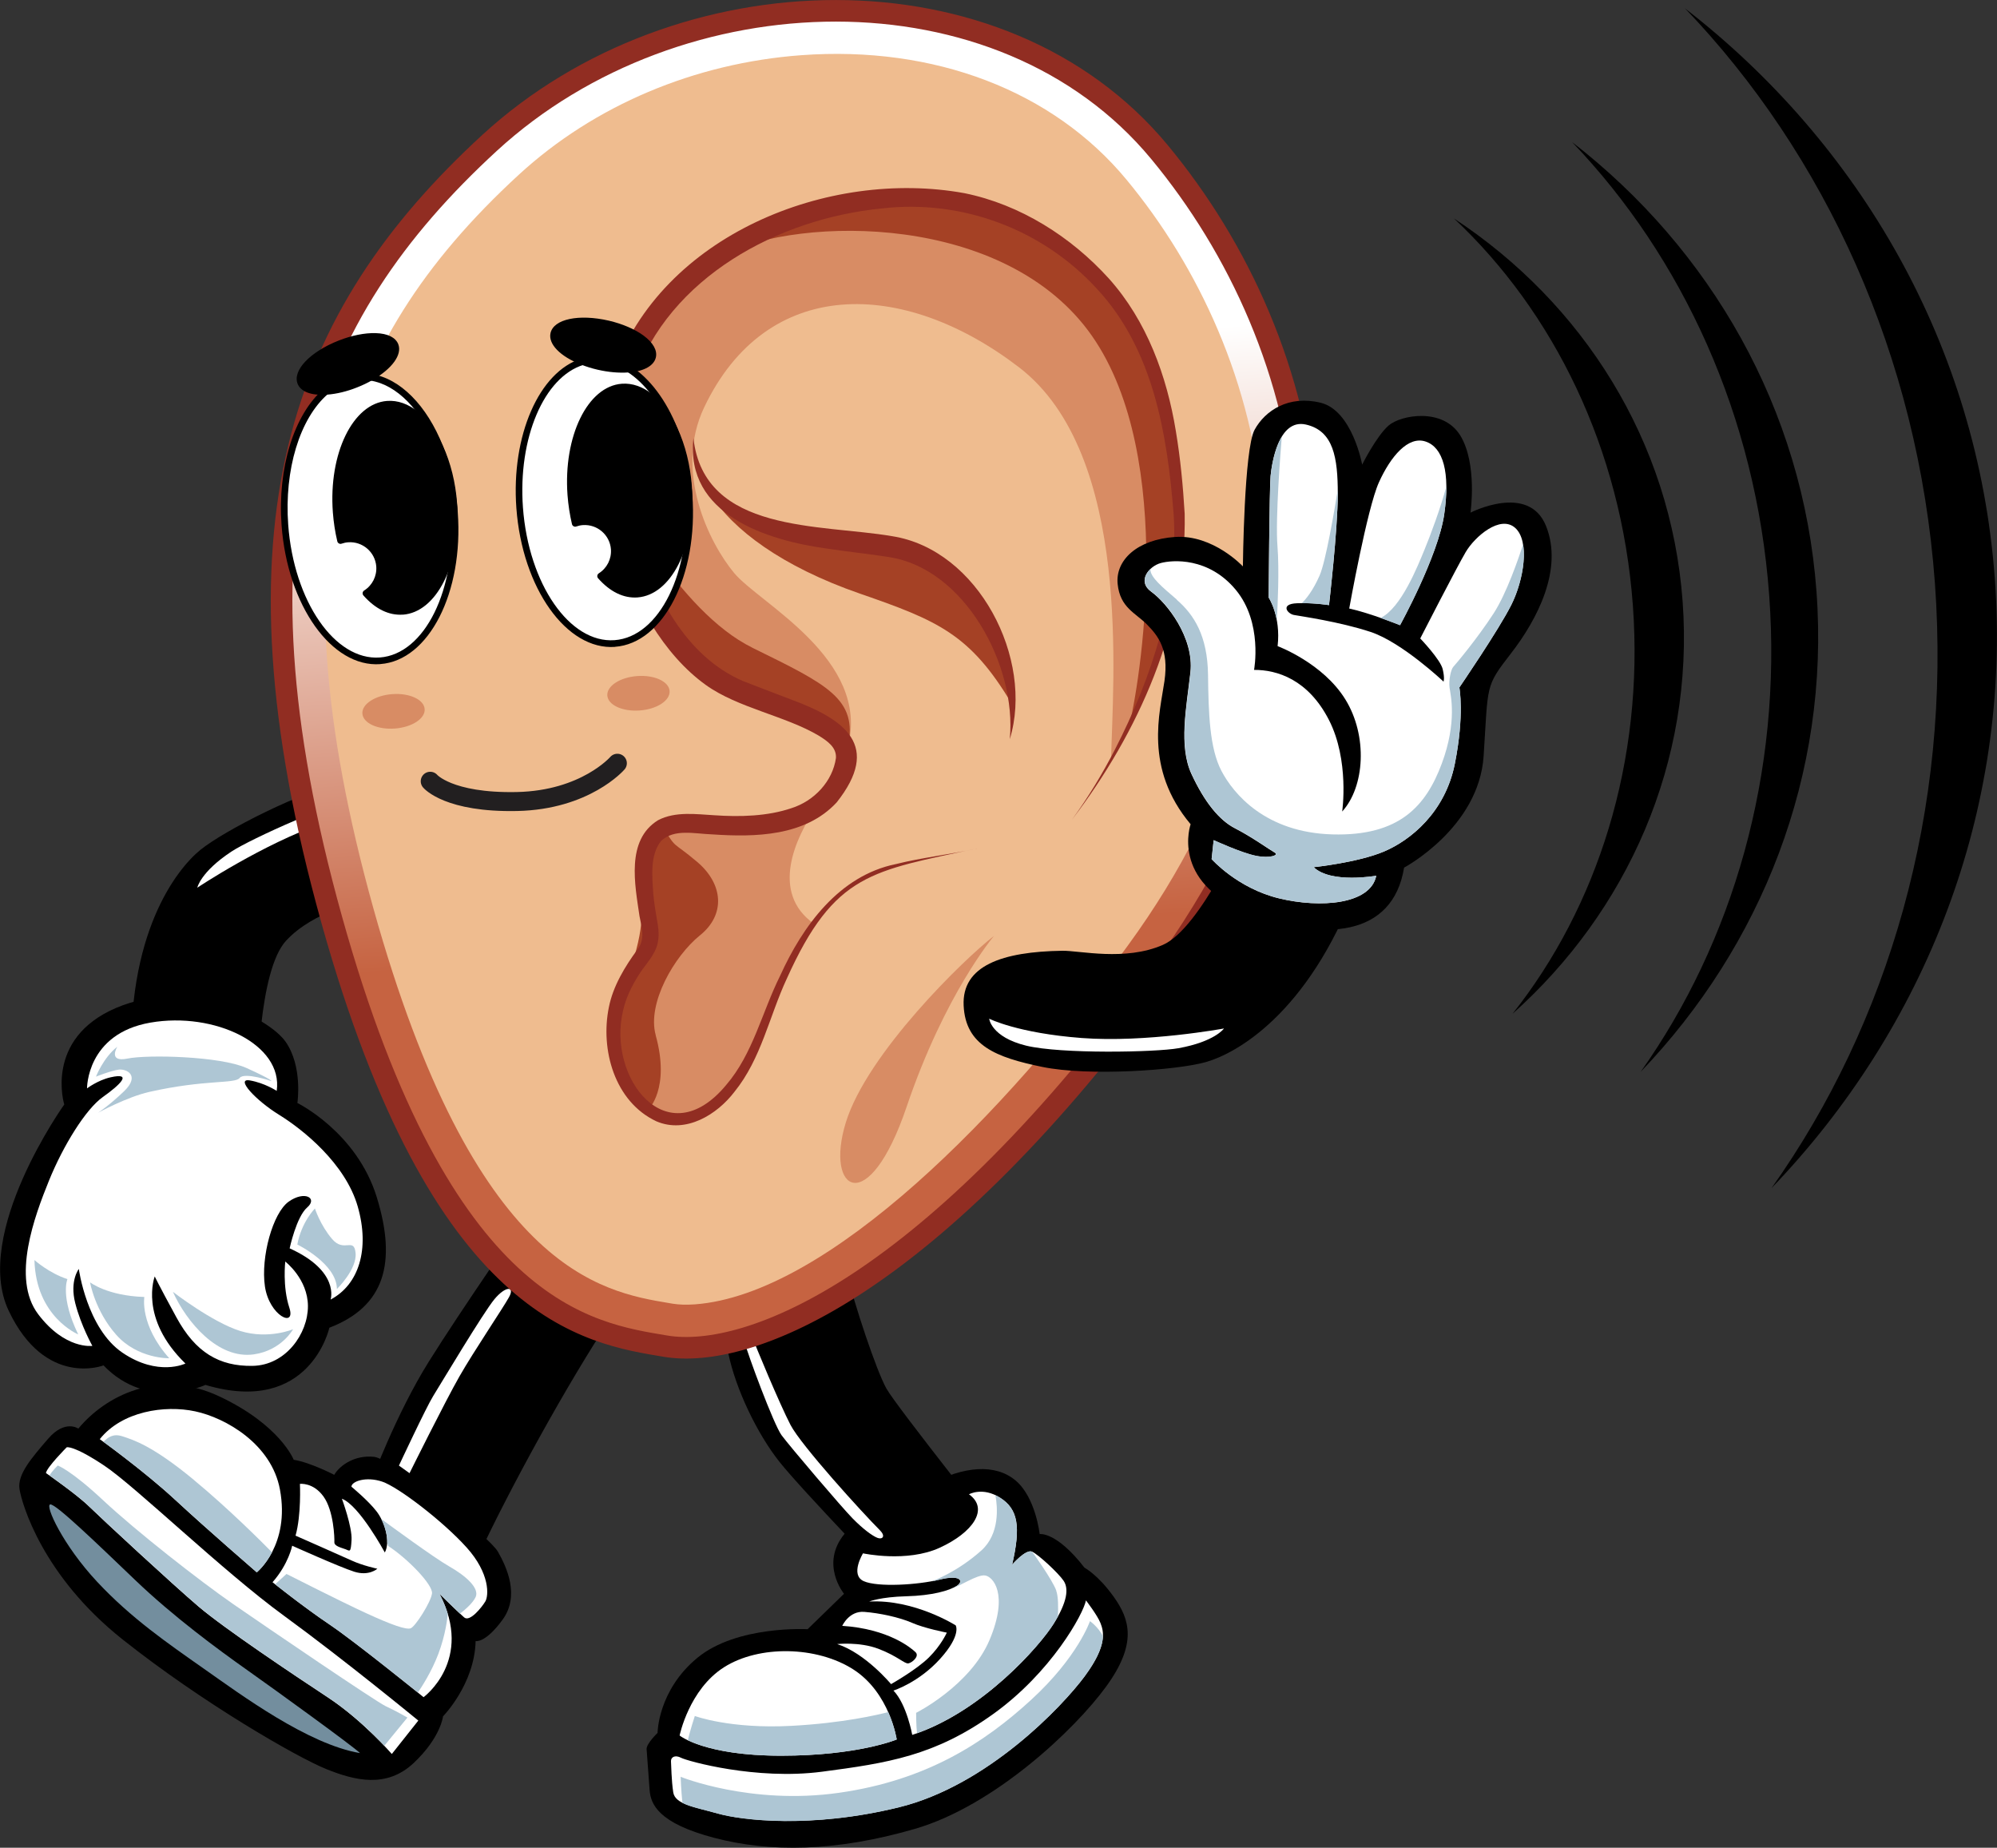 <?xml version="1.0" encoding="UTF-8"?>
<svg id="Layer_2" data-name="Layer 2" xmlns="http://www.w3.org/2000/svg" xmlns:xlink="http://www.w3.org/1999/xlink" viewBox="0 0 291.64 269.79">
  <rect x="0" y="0" width="291.64" height="269.79" fill="#333333" stroke="none"/>
  <defs>
    <style>
      .cls-1 {
        fill: #d88c64;
      }

      .cls-2 {
        fill: #aec6d4;
      }

      .cls-3 {
        fill: #912d22;
      }

      .cls-4 {
        fill: url(#linear-gradient);
      }

      .cls-5 {
        stroke: #912d22;
        stroke-width: 3.15px;
      }

      .cls-5, .cls-6 {
        fill: none;
        stroke-miterlimit: 10;
      }

      .cls-7 {
        fill: #738e9e;
      }

      .cls-8 {
        fill: #fff;
      }

      .cls-6 {
        stroke: #221f20;
        stroke-linecap: round;
        stroke-width: 2.77px;
      }

      .cls-9 {
        fill: #efbc8f;
      }

      .cls-10 {
        fill: #a54125;
      }
    </style>
    <linearGradient id="linear-gradient" x1="157.24" y1="34.77" x2="157.24" y2="-158.58" gradientTransform="translate(-35.18 171.94) rotate(-4.21)" gradientUnits="userSpaceOnUse">
      <stop offset=".3" stop-color="#c66341"/>
      <stop offset=".74" stop-color="#fff"/>
    </linearGradient>
  </defs>
  <g id="Layer_1-2" data-name="Layer 1">
    <g>
      <g>
        <path d="M69.45,239.61s1.38.39,3.94-3.11c2.56-3.5.6-7.7-.67-9.93-1.27-2.23-15.39-13.57-18.1-13.86-2.72-.29-4.94,1.16-5.81,2.63,0,0-3.5-1.82-5.92-2.2,0,0-1.96-5.06-10.85-9.25-8.88-4.18-16.72,0-20.6,4.7,0,0-1.94-1.39-4.42,1.49s-4.51,5.23-4.17,7.35c.34,2.12,3.32,12.62,15.02,21.92,11.71,9.3,25.52,17.23,29.75,18.94,4.23,1.71,8.84,2.84,12.8-.88,3.95-3.72,4.28-6.81,4.28-6.81,0,0,4.62-4.69,4.76-11.01Z"/>
        <path d="M69.94,227.02c4.34-9.32,12.81-24.89,19.53-34.99l-12.91-14.05s-9.19,13.23-13.96,20.87c-4.77,7.64-8.34,17.33-8.34,17.33l15.68,10.85Z"/>
        <path class="cls-8" d="M61.09,251.22s-10.71-8.81-19.64-15.32-21.69-18.89-26.23-21.91c-4.54-3.02-5.48-2.67-5.48-2.67,0,0-2.91,2.92-3.03,3.76,0,0,4.5,3.11,6.33,4.91,1.83,1.79,12.18,11.37,15.95,14.58,3.77,3.21,13.87,9.96,18.94,13.3,5.07,3.35,9.29,8.23,9.29,8.23l3.87-4.88Z"/>
        <path class="cls-7" d="M52.58,255.97c-.99-.98-12.1-9.03-16.46-12.11-4.36-3.08-10.82-7.84-16.35-13.13-5.53-5.29-11.62-11.18-12.43-11.07-.82.11,1.86,5.97,6.85,11.3,4.98,5.33,10.31,8.98,15.63,12.72,5.33,3.74,15.14,11.01,22.77,12.29Z"/>
        <path class="cls-8" d="M61.85,247.81s7.41-5.41,2.33-15.1c0,0,2.77,2.74,3.61,3.45.83.72,2.6-1.52,3.09-2.34.49-.82.71-4.05-2.74-7.88-3.45-3.83-9.97-8.82-12.33-9.61s-4.46-.04-4.49.74c0,0,2.45,2.02,3.66,3.59,1.22,1.56,2.07,4.44,1.22,6.02,0,0-3.72-6.89-6.27-7.85,0,0,1.52,4.09,1.41,6.03-.11,1.94-.25,1.58-.87,1.35-.61-.23-1.66-.45-1.64-1.03.03-.58-.08-4.59-1.59-6.68-1.51-2.09-3.44-1.84-3.44-1.84,0,0,.22,4.53-.64,7.56,0,0,6.57,2.89,8.21,3.64,1.64.75,3.74,1.19,3.74,1.19,0,0-1.23,1.12-3.39.43-2.16-.69-9.05-3.79-9.05-3.79,0,0-.52,2.66-2.87,5.33,0,0,4.49,3.6,8.31,6.16,3.82,2.57,13.73,10.61,13.73,10.61Z"/>
        <path class="cls-2" d="M59.5,250.78s-1.77-1.02-3.15-1.65c-1.38-.63-17.28-11.45-22.27-14.9-4.98-3.45-14.2-10.67-18.98-15.14s-6.67-5.11-6.67-5.11c0,0-.79.76-1.2,1.45,1.22.86,4.37,3.12,5.82,4.55,1.83,1.79,12.18,11.37,15.95,14.58,3.77,3.21,13.87,9.96,18.94,13.3,3.51,2.32,6.61,5.37,8.19,7.03l3.37-4.11Z"/>
        <path class="cls-2" d="M65.59,228.7c-2.26-1.29-8.72-6.04-9.91-6.91.54,1.07.9,2.34.87,3.45l.15.49c2.9,1.9,6.53,5.67,6.39,6.92s-2.44,4.86-3.12,5.1c-.67.23-2.75-.49-6.45-2.19-3.71-1.7-11.68-5.75-11.68-5.75l-1.66,1.51c1.13.89,4.77,3.74,7.95,5.88,3.15,2.12,10.43,7.95,12.89,9.93.56-.81,2.01-3.04,2.99-5.63,1.07-2.82,1.33-5.27,1.38-5.88-.28-.92-.67-1.89-1.2-2.91,0,0,1.86,1.83,2.99,2.89.68-.52,1.86-1.51,2.28-2.41.59-1.28-1.37-3.07-3.87-4.49Z"/>
        <path class="cls-8" d="M37.5,229.57s4.9-3.94,3.38-12.1c-1.23-6.61-7.89-10.44-12.37-11.4-4.48-.96-10.7,0-13.94,4.06,0,0,6.55,4.71,11.08,8.92,4.54,4.21,11.84,10.52,11.84,10.52Z"/>
        <path class="cls-2" d="M28.34,216.1c-6.06-5.02-8.88-5.87-10.48-6.39-1.35-.44-2.13.18-2.75.81,1.63,1.19,6.78,5.03,10.56,8.54,4.54,4.21,11.84,10.52,11.84,10.52,0,0,1.19-.97,2.22-2.92-1.58-1.61-6.42-6.44-11.39-10.55Z"/>
        <path class="cls-8" d="M59.81,215.09s5.17-10.42,7.29-14.13c2.12-3.71,6.31-9.89,7.23-11.55.92-1.66-.49-1.68-2.12.28-1.63,1.96-7.9,12.46-8.94,14.13s-5.01,10.17-5.01,10.17l1.55,1.11Z"/>
        <path d="M123.64,185.74c1.12,4.69,4.33,14.35,5.81,17,1.48,2.65,17.68,23.01,17.68,23.01l-16.34,5.98s-13.65-14.12-16.96-18.29c-3.31-4.17-6.42-10.73-7.47-15.86-1.05-5.13-1.28-8.3-1.28-8.3,0,0,16.3-5.73,17.34-5.68,1.04.05,1.23,2.14,1.23,2.14Z"/>
        <path d="M135.63,216.8c5.12-2.77,9.75-3.11,12.69-.63,2.94,2.48,3.51,7.82,3.51,7.82,0,0,2.42-.42,6.55,4.91,0,0,1.97,1.02,4.29,4.28,2.32,3.26,3.44,6.79-1.12,13.06-4.56,6.28-16.35,17.43-27.93,20.79s-21.18,3.46-29.36,1.3c-8.18-2.15-9.24-4.95-9.39-6.96-.15-2.01-.38-5.18-.44-5.97-.06-.79,1.6-2.38,1.6-2.38,0,0,.03-6.19,5.81-10.96s16.1-4.18,16.1-4.18l5.32-5.17s-3.57-4.35.09-8.77c3.66-4.43,12.28-7.14,12.28-7.14Z"/>
        <path class="cls-8" d="M126.07,226.81s6.36,1.37,11.15-.82c4.8-2.19,7.3-5.65,4.29-7.81,0,0,2-1.13,4.57.52,2.57,1.65,3.03,4.16,1.73,9.76,0,0,2-2.32,2.92-1.9.92.42,3.84,3.12,4.6,4.25.76,1.14.56,3.05-1.47,6.29-2.03,3.24-10.47,12.9-20.64,16.21,0,0-.79-4.44-2.74-6.47,0,0,3.68-1.16,6.82-4.64,3.14-3.48,2.27-4.88,2.27-4.88,0,0-6.04-3.84-12.63-3.48,0,0,1.6-.67,5.42-.77,3.82-.1,6.28-.83,7.36-1.52,1.08-.69.55-1.69-2.52-.92-3.07.78-9.04,1.15-11.07.23-2.03-.92-.09-4.07-.09-4.07Z"/>
        <path class="cls-8" d="M123,237.39s1-2.22,3.22-2.04c2.22.17,5.14.79,6.98,1.6s5.07,1.43,5.07,1.43c0,0-.81,1.84-2.61,3.62-1.8,1.79-5.53,3.9-5.53,3.9,0,0-3.76-4.53-7.87-5.85,0,0,3.25-.36,6.02.69,2.77,1.05,3.84,2.23,4.38,2.13.54-.1,1.67-1.04,1.04-1.64-.63-.6-3.92-3.39-10.69-3.84Z"/>
        <path class="cls-8" d="M130.95,253.98s-.99-6.79-6.32-10.22c-5.34-3.43-13.77-3.58-18.89-.33-5.12,3.25-6.49,9.97-6.49,9.97,0,0,3.59,2.95,14.82,2.95,11.24,0,16.88-2.37,16.88-2.37Z"/>
        <path class="cls-8" d="M158.59,233.67s1.68,2.17,2.13,3.33c.45,1.16,1.06,3.18-2.28,7.7-3.34,4.52-14.3,16.02-27.16,19.17-12.86,3.15-23.01,1.88-26.39.93-3.38-.95-6.3-1.33-6.57-3.1-.27-1.77-.29-3.93-.33-4.52-.04-.59.55-1.01,1.49-.52.94.48,10.93,3.28,20.53,2.03,9.6-1.26,16.5-2.32,25.01-8.41,8.51-6.09,13.21-14.66,13.57-16.61Z"/>
        <path class="cls-2" d="M154.26,232.24c-.58-1.61-3.53-5.68-3.53-5.68-.92-.42-2.92,1.9-2.92,1.9,1.3-5.61.84-8.11-1.73-9.76-.24-.15-.48-.28-.71-.39.32,1.73.66,5.64-2.06,8.08-3.55,3.18-7.19,4.49-7.25,4.51.42-.08.81-.16,1.16-.25,3.07-.78,3.6.23,2.52.92-.26.16-.6.33-1.01.49,0,0,0,0,0,0,1.43-.44,3.96-2.18,5.11-2.03,1.16.14,3.5,2.68.69,9.38-2.81,6.7-10.74,10.68-10.74,10.68,0,0,0,1.9.13,2.98,9.85-3.52,17.96-12.79,19.94-15.96.24-.38.44-.73.63-1.07.07-1.32.07-2.93-.24-3.79Z"/>
        <path class="cls-2" d="M158.44,244.7c2.02-2.73,2.59-4.54,2.63-5.81-.69-1.35-1.89-2.19-1.89-2.19,0,0-1.77,5.23-8.57,11.47-6.8,6.24-15.25,11.78-28.12,13.6-12.86,1.82-23.09-2.34-23.09-2.34,0,0,.07,2,.26,3.81,1.22.62,3.14.99,5.23,1.58,3.38.95,13.53,2.22,26.39-.93s23.82-14.66,27.16-19.17Z"/>
        <path class="cls-2" d="M100.45,254.09c1.82.87,5.93,2.26,13.63,2.26,11.24,0,16.88-2.37,16.88-2.37,0,0-.27-1.79-1.24-4-1.48.39-6.63,1.61-14.14,2.01-8.97.48-14.11-1.44-14.11-1.44,0,0-.74,2.24-1.01,3.55Z"/>
        <path class="cls-8" d="M128.52,223.45c-2.52-2.51-11.5-12.38-13.07-15.39-1.57-3.01-5.21-11.74-5.6-12.88-.39-1.13-1.54-.99-1.11.76.43,1.74,4.25,12.06,5.41,13.63,1.16,1.57,8.86,10.62,10.39,12.16,1.52,1.54,2.82,2.49,3.57,2.8s1.27-.22.41-1.07Z"/>
        <g>
          <g>
            <path d="M54.95,130.73c8.04-3.6,12.64-7.82,10.08-13.06-2.57-5.24-7.33-5.07-14.09-3.68-6.75,1.39-18.27,7.32-21.7,10.12-3.42,2.8-10.89,12.15-10.02,32.13l18.42,1.93s.04-16.43,4.16-20.84c4.12-4.41,10.85-5.57,13.15-6.6Z"/>
            <path d="M9.38,161.25s-2.95-9.56,7.54-14.07c10.49-4.51,22.28,1.33,24.8,4.94,2.52,3.62,1.71,8.93,1.71,8.93,0,0,8.66,4.22,11.6,13.77,2.93,9.55,1.17,15.93-6.93,19.04,0,0-2.82,12.89-18.1,8.35,0,0-8.38,3.92-14.88-2.85,0,0-8.5,3.3-13.85-7.98-5.35-11.28,8.13-30.14,8.13-30.14Z"/>
            <path class="cls-8" d="M12.71,158.92s-.09-7.99,9.26-9.61c9.35-1.62,19.42,3.19,18.44,9.97,0,0-1.76-1.16-3.93-1.53-2.17-.37.85,2.91,4.29,5.03,3.44,2.12,9.67,7.1,11.47,13.37,1.8,6.27.15,11.43-3.96,13.6,0,0,1.39-4.14-5.98-7.48,0,0,.98-4.6,2.56-5.97s-.37-2.5-2.7-.85c-2.32,1.65-4.1,8.09-3.47,12.39.64,4.3,4.57,6.14,3.56,3.08-1.01-3.07-.59-6.72-.59-6.72,0,0,3.3,2.53,3.31,6.51.01,3.99-3.22,8.64-8.09,8.72s-8.33-1.97-11.11-7.07c-2.78-5.1-3.17-5.99-3.17-5.99,0,0-2.37,6.07,4.48,12.72,0,0-3.98,1.95-9.19-1.58-5.21-3.53-6.38-12.23-6.38-12.23,0,0-1.36,1.72-.52,5,.84,3.28,2.5,6.23,2.5,6.23,0,0-3.98.58-7.92-4.63-3.94-5.21-.5-14.36,1.58-19.49,2.08-5.13,5.38-10.45,7.85-12.2,2.47-1.75,4.49-3.65,1.14-2.89-1.86.42-3.44,1.62-3.44,1.62Z"/>
            <path class="cls-2" d="M42.8,194.08s-1.67,3.09-5.73,3.67c-5.26.75-9.84-4.76-11.82-9.13,0,0,5.79,4.48,9.88,5.73s7.67-.27,7.67-.27Z"/>
            <path class="cls-2" d="M24.72,198.32s-4.6.11-7.73-3.41c-3.13-3.52-3.84-7.68-3.84-7.68,0,0,2.51,1.97,7.93,2.14,0,0-.72,4.06,3.63,8.94Z"/>
            <path class="cls-2" d="M11.41,194.83s-6.17-2.54-6.38-10.85c0,0,2.14,1.92,4.82,2.78,0,0-1.11,2.53,1.57,8.07Z"/>
            <path class="cls-2" d="M49.2,188.21s2.95-2.87,2.73-5.25c-.23-2.38-1.68,0-3.42-2.04-1.74-2.03-2.52-4.47-2.52-4.47,0,0-1.96,1.97-2.57,5.26,0,0,5.77,2.81,5.78,6.5Z"/>
            <path class="cls-2" d="M14.02,157.19s1.06-2.75,3.11-4.36c0,0-1.43,2.33,1.49,1.73,2.92-.6,13.55-.35,17.38,1.38,3.83,1.73,3.64,1.91,3.64,1.91,0,0-3.94-1.35-4.64-.46s-4.99.19-13.2,2.04c-3.28.74-7.49,3.05-7.49,3.05,0,0,1.63-1.06,3.8-3.14,2.41-2.32.36-3.31-.78-3.16s-3.31,1.02-3.31,1.02Z"/>
            <path class="cls-8" d="M28.8,129.62s9.63-6.43,18.52-9.48c8.89-3.05,13.53-2.75,13.53-2.75,0,0-1.31-2.35-6.49-1.48-5.19.87-17.83,6.62-20.58,8.44-4.52,2.99-4.97,5.27-4.97,5.27Z"/>
          </g>
          <path class="cls-4" d="M97.17,196.55c12.33,2.07,39.04-8.75,72.64-54.82,33.6-46.07,22.66-91.56-.46-119.5-23.12-27.94-70.3-26.67-97.84-1.38-27.53,25.3-39.14,55.79-23.08,113.39,16.06,57.61,37.58,60.43,48.74,62.31Z"/>
          <path class="cls-5" d="M97.17,196.55c12.33,2.07,39.04-8.75,72.64-54.82,33.6-46.07,22.66-91.56-.46-119.5-23.12-27.94-70.3-26.67-97.84-1.38-27.53,25.3-39.14,55.79-23.08,113.39,16.06,57.61,37.58,60.43,48.74,62.31Z"/>
          <path class="cls-9" d="M101.45,190.45c-1.2.09-2.29.05-3.23-.1l-.47-.08c-9.95-1.66-28.48-4.76-43.24-57.71-7.42-26.64-8.98-48.11-4.75-65.65,3.7-15.34,11.97-28.51,26.03-41.42,10.99-10.09,25.62-16.28,41.22-17.43,19.45-1.43,36.77,5.2,47.51,18.18,21.01,25.38,32.09,68.08.22,111.78-17.8,24.4-43.77,50.99-63.27,52.43h0Z"/>
          <path class="cls-10" d="M130.88,80.3c-7.78-1.57-20.88-1.71-27.09-8.12,0,0,0,0,0,0,3.18,5.12,10.41,10.55,21.78,14.49,11.37,3.94,16.11,5.9,22.19,16.09-1.13-10.4-8.44-20.76-16.87-22.46Z"/>
          <path class="cls-1" d="M162.28,110.93c6.1-10.76,10.87-24.58,9.88-36.79-1.29-15.86-4.12-32.34-23.57-41.96-21.31-10.54-61.67,4.35-59.01,35.63,1.38,16.26,8.85,29.39,18.51,33.15,8.42,3.28,14.9,5.08,15.47,8.93.11-.28.19-.58.27-.89,3.3-12.79-12.95-20.91-16.61-25.33-3.67-4.41-8.83-14.82-4.39-24.18,9.1-19.16,28.99-18.87,45.96-5.88,16.67,12.75,13.69,46.17,13.47,57.31Z"/>
          <path class="cls-3" d="M147.47,107.92c1.03-10.78-6.59-24.91-17.65-26.58-2.91-.48-5.95-.76-8.98-1.23-8.86-1.21-20.78-4.97-19.57-16.12,1.56,13.93,18.58,12.5,29.03,14.3,12.57,1.96,20.75,17.93,17.17,29.63h0Z"/>
          <path class="cls-1" d="M106.8,120.57c-7.46-.1-15.43-3.62-11.96,14.34.84,4.35-1.59,4.07-4.05,9.78-2.45,5.71-1.14,13.61,3.88,17.33,5.02,3.72,12.35.18,16.69-11.81,2.53-7,4.98-11.88,7.47-15.36h0c-6.34-4.53-2.75-12.44.42-17.06h0c-3.24,2.26-7.78,2.84-12.46,2.78Z"/>
          <path class="cls-1" d="M145.18,136.64c-4.38,3.36-18.55,17.17-21.66,27.26-3.11,10.1,3.32,14.14,8.88-2.29,5.62-16.58,12.78-24.98,12.78-24.98Z"/>
          <path class="cls-10" d="M95.76,151.14c-1.29-4.65,2.72-11.56,6.46-14.57,3.75-3.01,3.43-7.47-.4-10.72-3.83-3.25-2.9-1.58-5.27-5.56-1.26,2.02-4.36,2.76-3.07,9.45.84,4.35-.24,9.24-2.69,14.95-2.45,5.71-1.14,13.61,3.88,17.33,0,0,3.26-3.05,1.08-10.88Z"/>
          <path class="cls-10" d="M109.87,94.57c-10.87-5.34-19.62-22.76-19.88-23.27,2.08,14.63,9.14,26.18,18.11,29.67,7.42,2.89,14.36,5.21,15.74,8.04,1.43-6.98-2.95-9.02-13.98-14.44Z"/>
          <path class="cls-10" d="M164.94,105.86c4.75-9.83,8.07-21.36,7.23-31.72-1.29-15.86-4.12-32.34-23.57-41.96-12.35-6.11-31.11-3.67-44.17,5.55,10.44-5.99,40.21-7.15,53.82,9.69,13.58,16.8,8.58,50.48,6.69,58.45Z"/>
          <path class="cls-3" d="M142.66,123.88c-15.24,3.32-20.77,3.49-27.76,19.02-2.56,5.49-3.72,11.67-7.63,16.5-2.54,3.34-7.1,6.17-11.42,4.32-6.11-2.87-8.2-10.48-6.93-16.66.6-3.06,2.35-5.95,4.16-8.4,1.19-1.51.63-3.24.31-4.91-.65-4.52-2.02-11.07,2.71-13.99,2.54-1.34,5.71-.86,8.15-.73,3.85.27,7.87.15,11.33-1.03,3.34-1.05,6.02-3.94,6.5-7.32.1-1.54-1.2-2.45-2.48-3.25-4.91-2.92-11.86-4.06-16.54-7.43-12.21-8.78-18.33-31.6-13.49-45.58,7.05-20.05,31.38-29.85,51.3-26.21,8.13,1.66,15.53,6.34,21.07,12.46,5.53,6.17,8.47,14.22,9.78,22.27.67,4.01,1.05,8.02,1.29,12.07.3,16.3-6.75,31.95-16.45,44.66,2.36-3.25,4.44-6.69,6.27-10.24,5.4-10.52,9.32-22.45,8.57-34.32-.93-11.72-2.96-24.06-11.17-32.9-7.95-8.72-19.73-13.15-31.49-11.77-15.07,1.48-31.05,10.05-36.17,25-2.55,7.35-1.47,15.39.49,22.77,2.42,8.49,7.01,17.59,15.44,21.23.85.35,6.04,2.31,7.01,2.69,7.94,2.93,13.23,6.76,6.67,15.04-4.61,4.96-11.91,5.08-18.15,4.66-2.71-.1-5.54-.85-7.48.95-1.62,2.03-1.32,5.03-1.15,7.66.12,1.42.39,2.96.63,4.38.21,1.15.25,2.43-.19,3.59-.61,1.54-1.8,2.68-2.58,3.98-1,1.58-1.85,3.3-2.26,5.14-2.38,9.87,6.43,21.28,15.05,10.89,3.92-4.56,5.23-10.64,7.88-15.95,3.29-7.26,8.6-14.6,16.88-16.3,3.92-.98,7.92-1.39,11.83-2.28h0Z"/>
          <path class="cls-6" d="M62.83,114.07s2.65,3.17,12.67,2.96c10.01-.21,14.66-5.59,14.66-5.59"/>
          <ellipse class="cls-1" cx="57.46" cy="103.87" rx="4.56" ry="2.52" transform="translate(-7.46 4.49) rotate(-4.21)"/>
          <ellipse class="cls-1" cx="93.23" cy="101.23" rx="4.56" ry="2.52" transform="translate(-7.17 7.11) rotate(-4.21)"/>
          <g>
            <path d="M155.15,138.82c-8.81.13-14.7,2.18-14.42,8.01.28,5.83,4.73,7.56,11.49,8.95,6.76,1.39,19.68.5,23.93-.72,4.25-1.22,14.81-6.86,21.9-25.55l-16.16-9.05s-6.53,15.08-12.06,17.5c-5.53,2.42-12.17.82-14.68.86Z"/>
            <path class="cls-8" d="M178.74,150.17s-11.38,2.1-20.76,1.39c-9.37-.71-13.52-2.82-13.52-2.82,0,0,.27,2.67,5.38,3.93,5.11,1.25,18.99.97,22.25.38,5.33-.96,6.65-2.87,6.65-2.87Z"/>
          </g>
        </g>
      </g>
      <g>
        <path d="M173.88,120.34s-3,8.41,8.23,12.85c11.23,4.44,21.31,3.58,22.94-6.51,0,0,10.94-5.81,11.62-16.32.68-10.51.19-10.05,4.01-14.98,3.82-4.93,7.64-12.26,5.1-18.58-2.54-6.32-11.03-1.95-11.03-1.95,0,0,1.03-7.14-1.49-11.26-2.53-4.12-8.7-3.01-10.48-1.45-1.78,1.56-3.85,5.7-3.85,5.7,0,0-1.43-7.91-6.08-9.04s-8.09,1.13-9.63,3.95c-1.54,2.81-1.71,19.95-1.71,19.95,0,0-4.33-4.66-9.89-4.3-5.57.37-8.75,3.41-8.4,6.87s2.62,4.22,4.28,5.91c1.66,1.69,3.21,3.66,2.56,8.24-.65,4.57-3.06,12.72,3.81,20.92Z"/>
        <path class="cls-8" d="M177.24,122.67l-.3,2.77s3.77,4.26,9.84,5.73c6.07,1.47,13.37.89,14.2-3.3,0,0-6.6,1.19-9.14-1.25,0,0,6.44-.67,10.28-2.29,3.84-1.63,8.93-5.7,10.34-12.82,1.42-7.13.66-11.13.66-11.13,0,0,5.78-8.45,7.59-12.07,1.81-3.62,2.74-9.28.57-11.23-2.18-1.95-5.89,1.26-7.22,3.51s-6.65,12.63-6.65,12.63c0,0,2.95,3.08,3.28,4.48s.12,1.82.12,1.82c0,0-6.06-5.73-10.64-7.25-4.59-1.51-10.25-2.3-11.21-2.48-.95-.18-2.05-1.61.45-1.71,2.49-.1,4.68.27,4.68.27,0,0,1.27-10.96,1.28-16.23,0-5.27-.61-9.21-4.65-10.13s-5,5.75-5.17,7.51-.28,17.75-.28,17.75c0,0,1.81,2.7,1.31,7.09,0,0,6.61,2.45,9.9,7.79,3.29,5.34,2.82,12.75-.47,16.36,0,0,1.09-7.48-1.94-13.38-3.03-5.91-7.58-7.32-10.93-7.3,0,0,1.31-6.89-2.67-11.69s-9.27-4.37-10.96-3.91c-1.69.46-3.55,2.64-1.36,4.21,2.19,1.57,6.26,6.65,5.69,11.75-.57,5.1-1.74,10.75.16,14.85,1.9,4.09,4.05,6.76,6.4,7.95,2.35,1.19,5.1,3.16,5.76,3.52s-.66.89-2.75.47c-2.09-.41-6.19-2.29-6.19-2.29Z"/>
        <path class="cls-8" d="M197.04,88.85s2.61-14.6,4.33-18.41c1.72-3.81,4.28-6.83,6.83-5.97,2.55.86,3.61,4.49,2.71,10.63-.9,6.14-6.45,16.18-6.45,16.18,0,0-4.29-1.74-7.42-2.43Z"/>
        <g>
          <path class="cls-2" d="M190.11,88.07c.6-.58,1.62-1.8,2.6-4.03.92-2.09,2.2-9.72,2.65-12.48,0,.19,0,.38,0,.57,0,5.27-1.28,16.23-1.28,16.23,0,0-1.79-.3-3.97-.29Z"/>
          <path class="cls-2" d="M171.85,87.57c2.55,2.2,4.49,5.29,4.57,10.94.07,5.65.22,10.73,1.96,14.05,1.74,3.32,6.41,9,16.22,9.27,9.8.27,13.66-4.18,15.95-10.32,2.29-6.14,1.29-10.05,1.14-11.11-.15-1.06.2-2.67.55-3.04.35-.37,3.51-4.13,5.9-7.82,1.88-2.9,3.63-8.01,4.29-10.07.44,2.57-.4,6.23-1.71,8.83-1.81,3.62-7.59,12.07-7.59,12.07,0,0,.76,4-.66,11.13-1.42,7.13-6.5,11.2-10.34,12.82-3.84,1.63-10.28,2.29-10.28,2.29,2.54,2.44,9.14,1.25,9.14,1.25-.83,4.18-8.13,4.77-14.2,3.3-6.07-1.47-9.84-5.73-9.84-5.73l.3-2.77s4.09,1.88,6.19,2.29c2.09.41,3.4-.11,2.75-.47-.66-.36-3.41-2.33-5.76-3.52-2.35-1.19-4.5-3.86-6.4-7.95-1.9-4.09-.73-9.75-.16-14.85s-3.5-10.19-5.69-11.75c-1.5-1.07-1.11-2.43-.17-3.33-.11,1.15,1.78,2.68,3.86,4.47Z"/>
          <path class="cls-2" d="M186.56,79.74c.28,3.5.03,8.68-.09,10.82-.39-2.1-1.19-3.31-1.19-3.31,0,0,.12-15.99.28-17.75.1-1.05.49-3.84,1.63-5.73-.17,2.06-.95,11.93-.63,15.96Z"/>
        </g>
        <path class="cls-2" d="M201.63,90.22c3-1.46,5.41-7.56,6.4-9.96.82-1.97,2.4-6.2,3.19-9.23,0,1.2-.09,2.56-.31,4.08-.9,6.14-6.45,16.18-6.45,16.18,0,0-1.22-.49-2.83-1.06Z"/>
      </g>
      <g>
        <path d="M246.03,1.17c20.42,21.29,34.1,50.71,36.54,83.94,2.44,33.23-6.79,64.33-23.87,88.38,22.39-23.31,35.12-55.04,32.62-89.02-2.5-33.98-19.74-63.51-45.3-83.29Z"/>
        <path d="M229.61,20.77c16.07,16.79,26.83,39.95,28.76,66.12,1.92,26.17-5.34,50.66-18.77,69.61,17.62-18.38,27.65-43.36,25.68-70.12-1.97-26.77-15.54-50.01-35.66-65.61Z"/>
        <path d="M212.34,31.9c14.53,13.62,24.44,33.61,26.12,56.46,1.68,22.85-5.2,44.07-17.58,59.67,16.74-14.94,26.57-36.71,24.85-60.21-1.73-23.49-14.64-43.59-33.39-55.92Z"/>
      </g>
      <g>
        <path class="cls-8" d="M64.24,65.3c-2.25-5.68-5.98-9.61-10.09-10.22-.66.38-1.39.73-2.17,1.04-1.56.61-3.09.96-4.4,1.03-4.1,3.54-6.59,11.04-5.97,19.51.84,11.45,7.06,20.32,13.9,19.82,6.84-.5,11.69-10.19,10.85-21.64-.02-.24-.04-.48-.06-.71.41,8.08-2.89,14.8-7.52,15.14-1.93.14-3.79-.84-5.36-2.63,1.3-.82,2.11-2.32,1.99-3.96-.17-2.37-2.24-4.16-4.61-3.98-.38.03-.74.11-1.08.22-.31-1.31-.53-2.7-.64-4.15-.61-8.35,2.73-15.41,7.48-15.75,3-.22,5.84,2.29,7.68,6.28Z"/>
        <path class="cls-8" d="M85.08,52.8c-5.94,1.81-9.96,10.83-9.19,21.33.84,11.45,7.07,20.32,13.9,19.82,6.83-.5,11.69-10.19,10.85-21.64-.02-.21-.03-.42-.05-.63.38,8.04-2.91,14.72-7.52,15.06-1.93.14-3.79-.84-5.36-2.63,1.3-.82,2.11-2.32,1.99-3.96-.17-2.37-2.24-4.16-4.61-3.98-.38.03-.73.11-1.08.22-.31-1.31-.54-2.7-.64-4.15-.61-8.35,2.73-15.41,7.48-15.75,2.99-.22,5.82,2.27,7.66,6.23-1.6-4.01-3.93-7.14-6.62-8.84-1.3.12-2.86,0-4.5-.38-.82-.19-1.59-.43-2.3-.71Z"/>
        <path d="M47.59,57.15c1.31-.08,2.83-.42,4.4-1.03.78-.31,1.51-.66,2.17-1.04,2.56-1.47,4.07-3.34,3.56-4.65-.64-1.64-4.26-1.76-8.07-.26-3.81,1.5-6.38,4.04-5.73,5.69.38.97,1.79,1.4,3.67,1.29Z"/>
        <path d="M91.87,53.89c1.87-.16,3.21-.8,3.44-1.81.4-1.72-2.51-3.86-6.5-4.79-3.99-.92-7.55-.28-7.94,1.44-.32,1.36,1.46,3,4.2,4.07.71.28,1.48.52,2.3.71,1.63.38,3.2.49,4.5.38Z"/>
        <path d="M49.09,74.77c.11,1.45.33,2.84.64,4.15.34-.12.7-.2,1.08-.22,2.37-.17,4.44,1.61,4.61,3.98.12,1.64-.69,3.13-1.99,3.96,1.57,1.78,3.43,2.77,5.36,2.63,4.63-.34,7.93-7.06,7.52-15.14-.3-3.21-1.03-6.2-2.06-8.82-1.84-3.99-4.68-6.5-7.68-6.28-4.75.35-8.09,7.4-7.48,15.75Z"/>
        <path d="M83.36,72.25c.11,1.45.33,2.84.64,4.15.34-.12.7-.2,1.08-.22,2.37-.17,4.44,1.61,4.61,3.98.12,1.64-.69,3.13-1.99,3.96,1.57,1.78,3.43,2.77,5.36,2.63,4.61-.34,7.9-7.01,7.52-15.06-.3-3.26-1.03-6.3-2.09-8.95-1.84-3.96-4.67-6.45-7.66-6.23-4.75.35-8.09,7.4-7.48,15.75Z"/>
        <path d="M93.1,87.23c4.87-.36,8.37-7.19,7.97-15.56-.01-.24-.02-.47-.04-.71-.22-3.04-.95-5.96-2.09-8.42-2-4.31-5.04-6.74-8.13-6.51-5,.37-8.56,7.67-7.93,16.27.11,1.44.33,2.86.65,4.23.03.13.12.25.24.31.12.07.26.08.39.03.32-.11.64-.18.96-.2,2.1-.15,3.94,1.43,4.1,3.53.1,1.41-.57,2.75-1.77,3.51-.12.08-.2.2-.22.34-.02.14.02.28.12.39,1.74,1.97,3.73,2.94,5.76,2.79ZM90.87,56.98c2.67-.2,5.36,2.03,7.18,5.96,1.09,2.36,1.79,5.16,2,8.09.02.23.03.46.04.68,0,0,0,0,0,0,.37,7.71-2.81,14.24-7.07,14.55-1.58.12-3.16-.6-4.6-2.07,1.2-.98,1.86-2.49,1.75-4.06-.19-2.64-2.5-4.62-5.13-4.43-.23.02-.45.05-.68.1-.25-1.17-.43-2.37-.52-3.58-.59-8.07,2.56-14.91,7.03-15.24Z"/>
        <path d="M91.75,54.39c.05,0,.11,0,.16-.01h0c2.18-.19,3.59-.99,3.87-2.19.24-1.03-.4-2.16-1.79-3.19-1.28-.94-3.08-1.71-5.07-2.18-4.39-1.01-8.05-.24-8.52,1.8-.37,1.6,1.39,3.42,4.5,4.63.75.29,1.54.54,2.37.73,1.57.36,3.12.5,4.49.4ZM84.51,47.38c1.18-.09,2.62.02,4.2.38,1.87.43,3.54,1.15,4.72,2.01,1.05.77,1.56,1.57,1.42,2.19-.17.74-1.33,1.3-3.01,1.44h0c-1.31.11-2.81-.01-4.35-.37-.78-.18-1.53-.41-2.23-.69-2.51-.99-4.15-2.46-3.91-3.52.18-.75,1.37-1.32,3.17-1.46Z"/>
        <path d="M47.78,57.62c1.37-.1,2.88-.46,4.38-1.06.79-.31,1.54-.67,2.23-1.07,2.89-1.66,4.37-3.72,3.77-5.24-.39-.98-1.55-1.56-3.28-1.61-1.59-.05-3.51.33-5.41,1.08-4.19,1.65-6.77,4.36-6.01,6.31.45,1.15,1.96,1.73,4.15,1.6.05,0,.11,0,.16-.01ZM53.93,49.63c.32-.02.63-.03.93-.02,1.3.04,2.18.41,2.41,1,.4,1.01-1.01,2.71-3.35,4.05-.65.38-1.36.71-2.11,1.01-1.47.58-2.94.92-4.25,1h0c-1.69.1-2.91-.28-3.19-.99-.47-1.19,1.66-3.56,5.46-5.06,1.42-.56,2.84-.9,4.1-.99Z"/>
        <path d="M89.82,94.44c7.09-.52,12.15-10.46,11.29-22.16-.02-.21-.03-.43-.05-.64-.29-3.23-1.01-6.29-2.12-9.09-1.64-4.11-4.06-7.33-6.81-9.07-.02-.02-.05-.03-.08-.04-.07-.03-.15-.04-.22-.04-.27.02-.47.25-.45.52.01.17.11.31.25.39,2.57,1.64,4.85,4.69,6.41,8.6,1.08,2.71,1.77,5.67,2.06,8.82.02.21.04.41.05.62.82,11.17-3.84,20.64-10.4,21.12s-12.56-8.21-13.38-19.37c-.74-10.11,3.06-19.07,8.85-20.83.26-.08.4-.35.32-.6-.08-.26-.35-.4-.6-.32-6.21,1.89-10.31,11.28-9.53,21.83.86,11.7,7.33,20.79,14.42,20.27Z"/>
        <path d="M58.83,89.75c4.89-.36,8.39-7.23,7.96-15.65h0c-.01-.21-.02-.41-.04-.62-.22-3.03-.94-5.92-2.07-8.38-2-4.34-5.04-6.79-8.15-6.56-5,.37-8.56,7.67-7.92,16.27.11,1.43.32,2.85.65,4.23.03.13.12.25.24.31.12.07.26.08.39.03.32-.11.64-.18.96-.2,2.1-.15,3.94,1.43,4.1,3.53.1,1.41-.57,2.75-1.77,3.51-.12.08-.2.2-.22.34-.02.14.02.28.12.39,1.74,1.97,3.73,2.94,5.76,2.79ZM56.6,59.5c2.69-.2,5.38,2.05,7.2,6,1.08,2.35,1.77,5.13,1.98,8.04.01.2.03.4.04.6,0,0,0,0,0,0,.4,7.76-2.77,14.32-7.07,14.64-1.58.12-3.16-.6-4.6-2.07,1.2-.98,1.86-2.49,1.75-4.06-.19-2.64-2.5-4.62-5.13-4.43-.23.02-.46.05-.69.1-.25-1.17-.43-2.37-.52-3.58-.59-8.07,2.56-14.91,7.03-15.24Z"/>
        <path d="M55.55,96.96c7.09-.52,12.16-10.46,11.3-22.16-.02-.24-.04-.48-.06-.72-.3-3.19-1-6.2-2.1-8.95-2.36-5.96-6.28-9.9-10.47-10.52-.26-.04-.51.14-.55.41-.04.26.14.51.41.55,3.84.58,7.48,4.29,9.71,9.92,1.06,2.67,1.74,5.59,2.03,8.69.02.23.04.47.06.7.82,11.17-3.85,20.64-10.41,21.12-6.56.48-12.56-8.21-13.38-19.37-.59-8.04,1.68-15.53,5.79-19.09.13-.1.2-.25.19-.42-.02-.27-.25-.47-.52-.45-.08,0-.15.03-.22.07-.02.01-.05.03-.07.05-4.34,3.74-6.75,11.56-6.14,19.91.86,11.7,7.33,20.79,14.41,20.27Z"/>
      </g>
    </g>
  </g>
</svg>